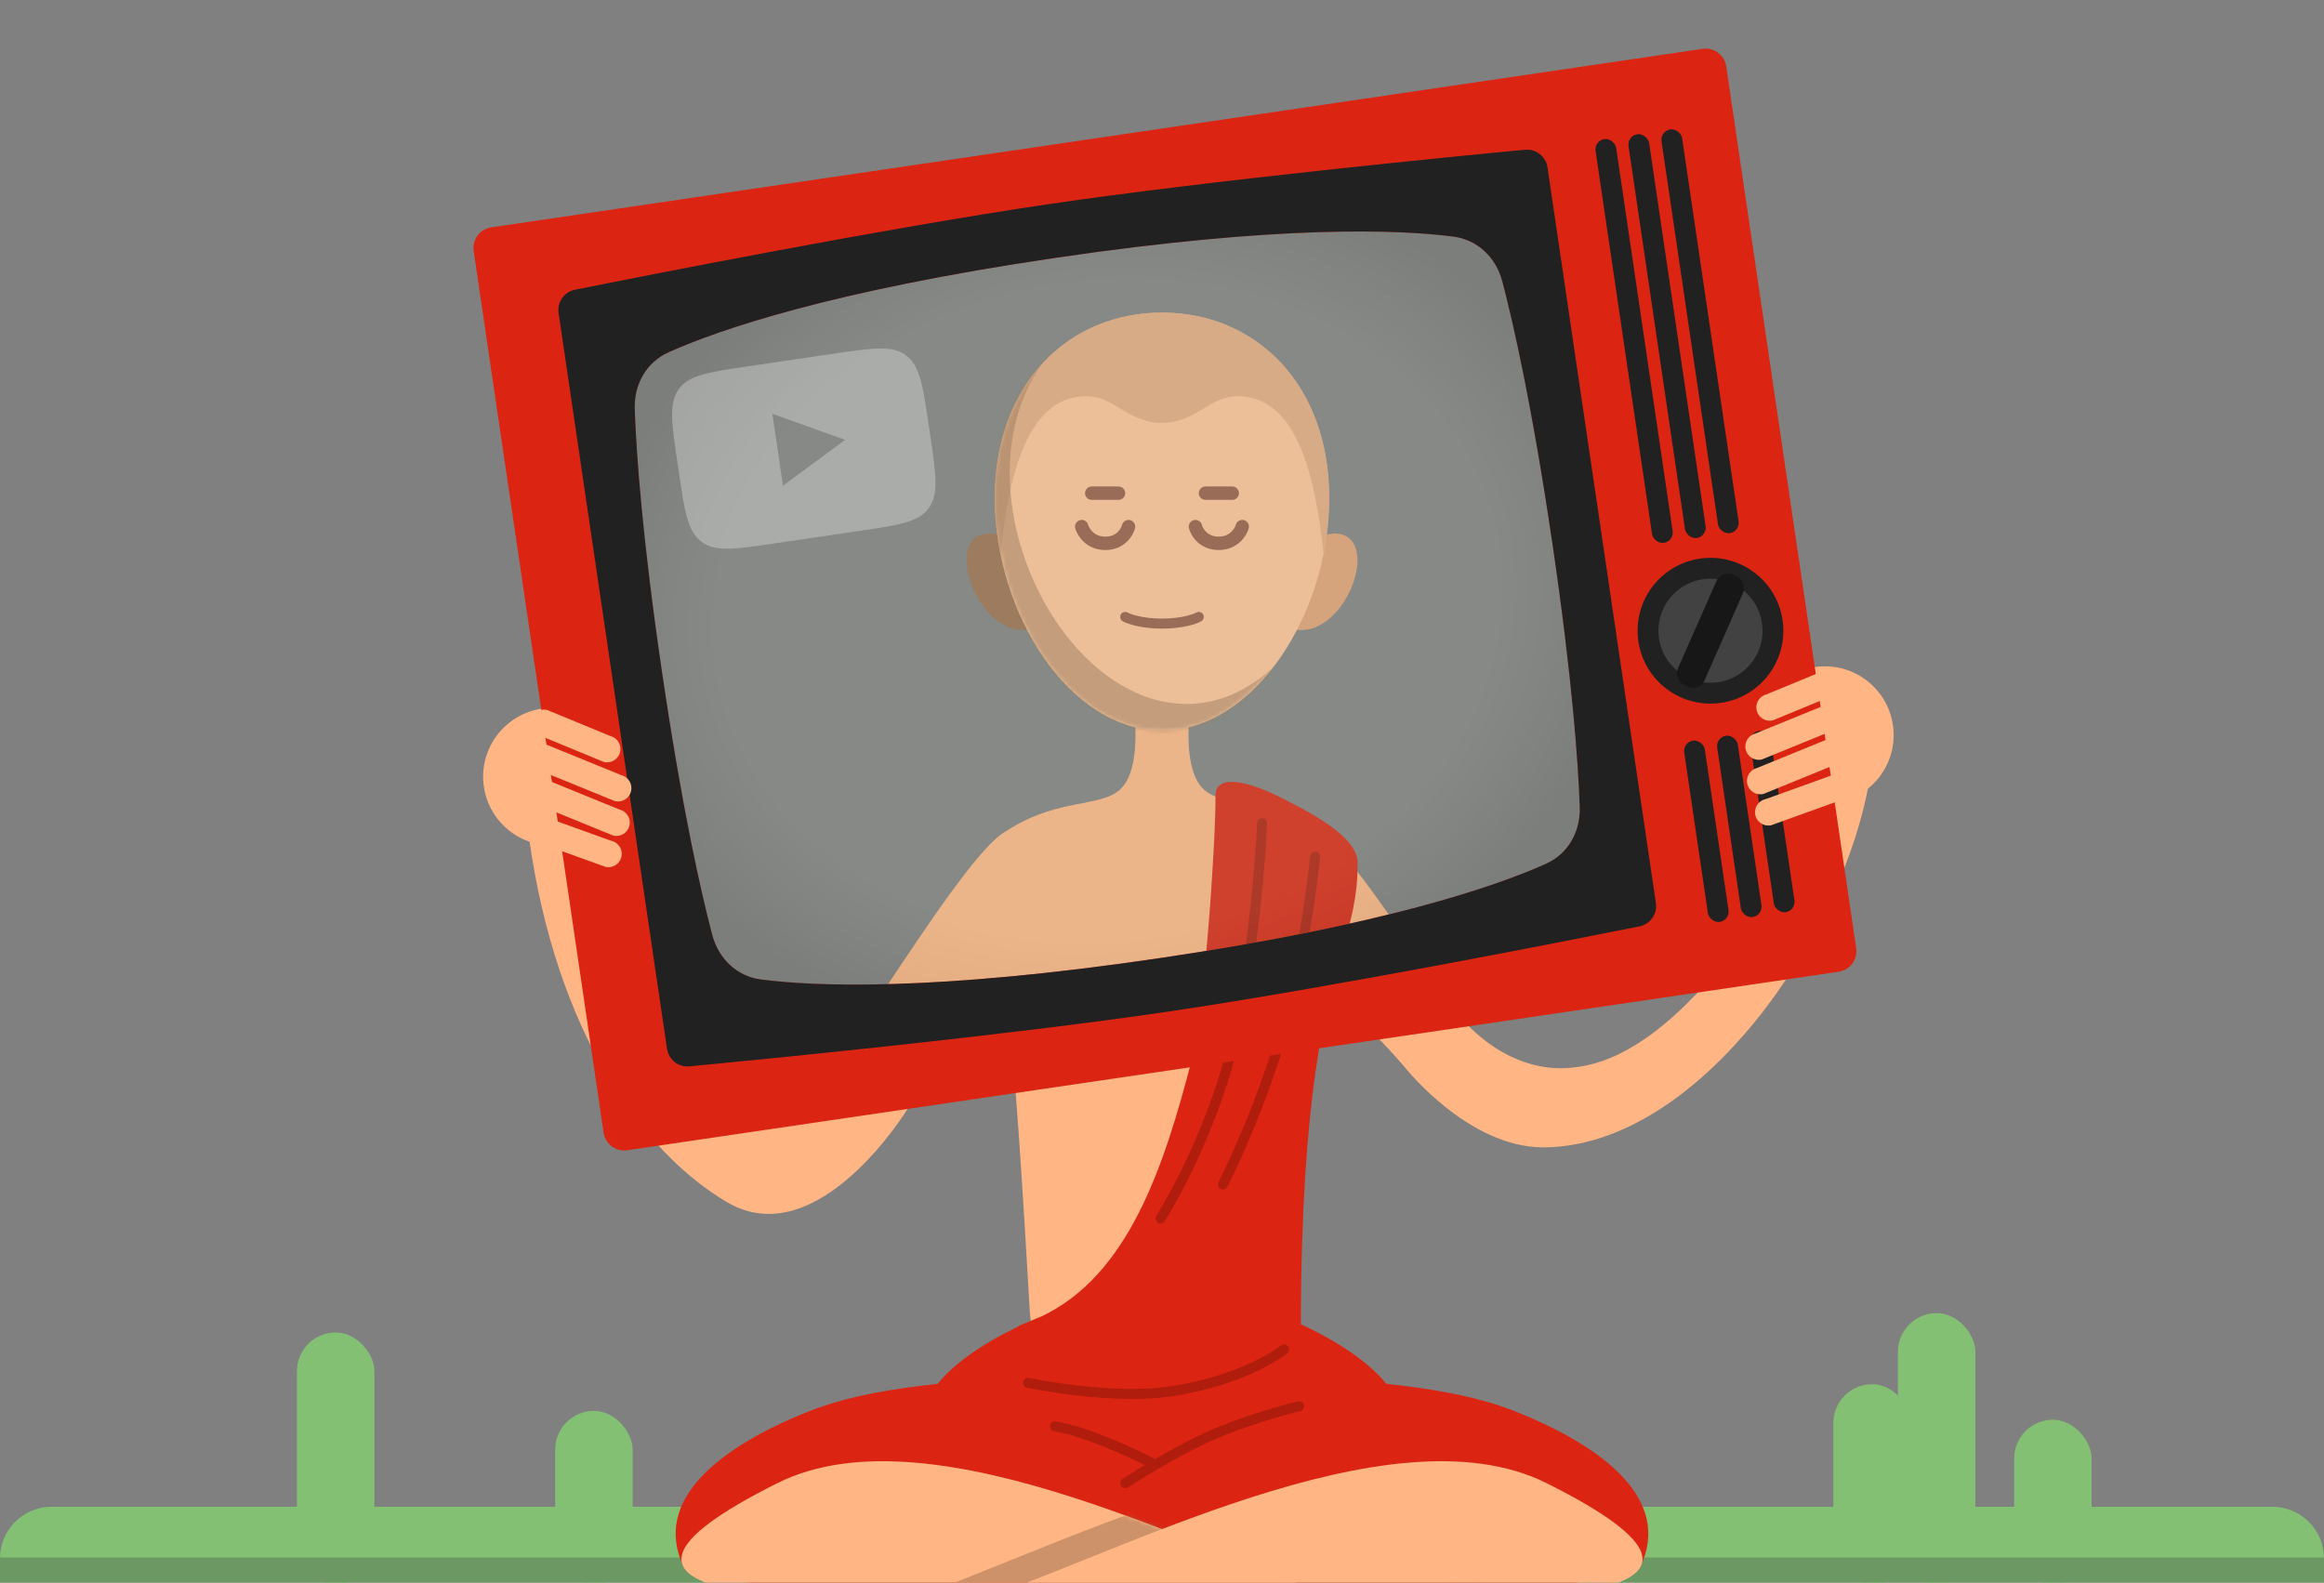 <?xml version="1.0" encoding="UTF-8"?> <svg xmlns="http://www.w3.org/2000/svg" width="558" height="380" viewBox="0 0 558 380" fill="none"><rect x="0" y="0" width="558" height="380" fill="#808080" stroke="none"/> <g clip-path="url(#clip0_381_3259)"> <path d="M0 374.2C0 367.352 5.552 361.8 12.4 361.8H545.6C552.448 361.8 558 367.352 558 374.2V380.4H0V374.2Z" fill="#83C073"></path> <rect x="71.297" y="319.95" width="18.6" height="60.45" rx="9.3" fill="#83C073"></rect> <rect x="133.301" y="338.779" width="18.6" height="41.621" rx="9.3" fill="#83C073"></rect> <rect x="455.699" y="315.3" width="18.6" height="65.1" rx="9.3" fill="#83C073"></rect> <rect x="483.602" y="340.913" width="18.6" height="39.487" rx="9.3" fill="#83C073"></rect> <rect x="342.551" y="340.913" width="18.6" height="39.487" rx="9.3" fill="#83C073"></rect> <rect x="440.199" y="332.375" width="18.6" height="48.025" rx="9.3" fill="#83C073"></rect> <path d="M0 373.997H558V380.4H0V373.997Z" fill="#363B42" fill-opacity="0.3"></path> <circle cx="132.5" cy="186.5" r="16.5" fill="#FFB684"></circle> <circle cx="16.5" cy="16.5" r="16.5" transform="matrix(-1 0 0 1 454.668 160)" fill="#FFB684"></circle> <path d="M272.17 170.219C272.839 174.502 273.294 184.193 269.76 188.69C267.673 191.347 264.151 192.031 259.661 192.903C254.649 193.876 248.429 195.084 241.651 199.532C235.629 202.655 223.29 221.195 211.788 238.476C202.581 252.309 202.001 261.213 189.449 269.001C176.897 276.789 147.634 224.2 142.501 199.532L127 201C133.496 247.968 154.309 276.805 174.591 288.677C196.498 301.5 217.959 266.19 217.959 266.19C217.959 266.19 239.643 233.664 241.651 241.695C243.417 248.759 246.115 295.275 247.012 310.75C247.135 312.869 247.224 314.406 247.273 315.18C247.594 320.32 251.289 337.667 278.996 337.667C306.703 337.667 310.398 320.32 310.719 315.18C310.767 314.406 310.857 312.869 310.98 310.75C311.877 295.275 314.575 248.759 316.341 241.695C318.348 233.664 337.5 256.5 337.5 256.5C337.5 256.5 352.599 275.5 370.5 275.5C407.5 275.5 442.767 224.951 449 186.5L433.5 190.5C431.333 196 422.823 222.399 407.5 238.476C393 253.689 382.457 256.5 374.5 256.5C366.543 256.5 355.411 252.309 346.204 238.476C334.702 221.195 322.362 202.655 316.341 199.532C309.562 195.084 303.343 193.876 298.331 192.903C293.841 192.031 290.319 191.347 288.232 188.69C284.698 184.193 285.153 174.502 285.822 170.219H278.996H272.17Z" fill="#FFB684"></path> <path d="M321.868 145.673C326.154 139.936 327.476 131.864 323.748 129.08C320.021 126.297 312.657 129.855 308.371 135.592C304.086 141.33 304.502 147.075 308.229 149.858C311.956 152.642 317.582 151.411 321.868 145.673Z" fill="#E3A174"></path> <path d="M236.12 145.673C231.835 139.936 230.513 131.864 234.24 129.08C237.967 126.297 245.332 129.855 249.617 135.592C253.903 141.33 253.486 147.075 249.759 149.858C246.032 152.642 240.406 151.411 236.12 145.673Z" fill="#9B6E4F"></path> <path d="M238.845 119.623C238.845 147.344 256.823 175.439 279.001 175.439C301.178 175.439 319.156 147.344 319.156 119.623C319.156 91.901 301.178 75.05 279.001 75.05C256.823 75.05 238.845 91.901 238.845 119.623Z" fill="#FFC399"></path> <path d="M259.723 126.449C260.101 127.788 261.767 130.465 265.401 130.465C269.036 130.465 270.626 127.788 270.966 126.449" stroke="#965B45" stroke-width="3.212" stroke-linecap="round"></path> <path d="M262.129 118.418H268.554" stroke="#965B45" stroke-width="3.212" stroke-linecap="round"></path> <path d="M259.722 243.302C259.722 244.854 260.98 246.112 262.533 246.112C264.085 246.112 265.344 244.854 265.344 243.302C265.344 241.749 264.085 240.491 262.533 240.491C260.98 240.491 259.722 241.749 259.722 243.302Z" fill="#C87556"></path> <path d="M298.273 126.449C297.895 127.788 296.229 130.465 292.595 130.465C288.961 130.465 287.371 127.788 287.03 126.449" stroke="#965B45" stroke-width="3.212" stroke-linecap="round"></path> <path d="M295.863 118.418H289.438" stroke="#965B45" stroke-width="3.212" stroke-linecap="round"></path> <path d="M270.164 148.133C271.12 148.669 274.226 149.739 278.998 149.739C283.771 149.739 286.876 148.669 287.833 148.133" stroke="#965B45" stroke-width="2.409" stroke-linecap="round"></path> <path d="M298.274 243.301C298.274 244.854 297.016 246.112 295.463 246.112C293.911 246.112 292.652 244.854 292.652 243.301C292.652 241.749 293.911 240.49 295.463 240.49C297.016 240.49 298.274 241.749 298.274 243.301Z" fill="#C87556"></path> <path fill-rule="evenodd" clip-rule="evenodd" d="M244.054 318.736C244.734 318.311 245.537 317.927 246.471 317.589C246.567 317.554 246.662 317.519 246.758 317.484C247.868 316.99 249.003 316.51 250.16 316.046C270.763 306.216 279.391 280.718 286.225 254.143C288.908 243.71 291.847 204.752 291.847 191.099C291.847 184.674 302.689 189.092 306.704 191.099C313.932 194.713 325.979 200.737 325.979 207.161C325.979 215.423 324.369 220.993 322.255 228.309C318.269 242.098 312.492 262.086 312.33 317.978C321.541 322.209 328.91 327.356 332.858 332.282C342.092 333.294 353.73 334.911 363.725 338.871C385.007 347.304 401.552 360.154 393.842 376.216C391.604 380.878 356.633 381.311 321.614 381.744H321.614C306.55 381.931 291.477 382.117 278.997 382.641C266.516 382.117 251.443 381.931 236.379 381.744H236.379C201.36 381.311 166.389 380.878 164.152 376.216C156.442 360.154 172.986 347.304 194.268 338.871C204.264 334.911 215.902 333.294 225.136 332.282C228.85 327.646 235.595 322.816 244.054 318.736Z" fill="#DB2512"></path> <path fill-rule="evenodd" clip-rule="evenodd" d="M260.925 95.128C246.824 95.128 242.275 113.467 240.196 133.002C239.312 128.613 238.84 124.113 238.84 119.623C238.84 91.902 256.818 75.051 278.995 75.05C301.172 75.051 319.15 91.902 319.15 119.623C319.15 124.113 318.678 128.613 317.793 133.002C315.715 113.467 311.166 95.128 297.065 95.128C293.955 95.128 291.536 96.575 288.994 98.096C286.179 99.779 283.214 101.553 278.995 101.553C274.775 101.553 271.81 99.779 268.996 98.096C266.454 96.575 264.035 95.128 260.925 95.128Z" fill="#D69973" fill-opacity="0.6"></path> <path d="M186.64 356.138C224.493 337.211 291.73 374.558 325.578 385.05H244.468H244.467C191.838 385.05 128.816 385.05 186.64 356.138Z" fill="#FFB684"></path> <g style="mix-blend-mode:multiply" opacity="0.5"> <mask id="mask0_381_3259" style="mask-type:alpha" maskUnits="userSpaceOnUse" x="163" y="350" width="163" height="36"> <path d="M186.628 356.138C224.482 337.211 291.719 374.558 325.566 385.05H244.456H244.456C191.827 385.05 128.804 385.05 186.628 356.138Z" fill="#FFB684"></path> </mask> <g mask="url(#mask0_381_3259)"> <path d="M372.735 353.618C327.501 330.939 247.154 375.69 206.707 388.262H303.632H303.632C366.522 388.262 441.833 388.262 372.735 353.618Z" fill="#9B6E4F"></path> </g> </g> <path d="M371.356 356.138C333.503 337.211 266.266 374.558 232.418 385.05H313.528H313.529C366.158 385.05 429.18 385.05 371.356 356.138Z" fill="#FFB684"></path> <path d="M303.037 197.686C303.037 197.686 302.209 219.815 297.454 244.492C292.264 271.426 278.656 292.567 278.656 292.567M315.775 205.675C315.775 205.675 313.307 231.478 306.207 253.425C300.508 271.042 293.637 284.405 293.637 284.405M308.311 324.014C308.311 324.014 299.476 331.242 281.406 334.053C266.95 336.301 246.873 332.045 246.873 332.045M311.925 337.667C311.925 337.667 299.878 340.477 289.437 345.296C285.412 347.154 280.984 349.614 277.389 351.721M270.163 356.138C270.163 356.138 273.215 354.167 277.389 351.721M277.389 351.721C272.571 349.178 261.007 343.77 253.297 342.485" stroke="#B01D0D" stroke-width="2.409" stroke-linecap="round"></path> <g style="mix-blend-mode:multiply" opacity="0.5"> <mask id="mask1_381_3259" style="mask-type:alpha" maskUnits="userSpaceOnUse" x="238" y="75" width="82" height="101"> <path d="M238.841 119.623C238.841 147.344 256.819 175.439 278.997 175.439C301.174 175.439 319.152 147.344 319.152 119.623C319.152 91.901 301.174 75.05 278.997 75.05C256.819 75.05 238.841 91.901 238.841 119.623Z" fill="#FFB684"></path> </mask> <g mask="url(#mask1_381_3259)"> <path fill-rule="evenodd" clip-rule="evenodd" d="M288.565 181.677C262.035 183.77 237.875 151.859 235.258 118.696C232.642 85.533 252.558 63.677 279.088 61.584C305.619 59.49 328.716 77.952 331.333 111.115C333.95 144.277 315.095 179.583 288.565 181.677ZM287.02 168.952C264.857 170.701 244.74 144.858 242.617 117.959C240.495 91.06 257.171 73.292 279.333 71.543C301.495 69.794 320.752 84.727 322.874 111.626C324.997 138.525 309.182 167.204 287.02 168.952Z" fill="#9B6E4F"></path> </g> </g> <path fill-rule="evenodd" clip-rule="evenodd" d="M117.947 54.589C115.215 54.992 113.326 57.533 113.729 60.265L144.927 271.979C145.329 274.71 147.87 276.599 150.602 276.196L441.461 233.336C444.193 232.933 446.081 230.392 445.679 227.66L414.481 15.947C414.079 13.215 411.538 11.326 408.806 11.729L117.947 54.589ZM160.545 84.58C155.141 87.001 152.192 92.363 152.405 98.281C152.785 108.891 154.197 129.106 159.007 161.748C163.817 194.39 168.297 214.154 170.993 224.423C172.496 230.15 176.866 234.434 182.739 235.193C195.73 236.872 224.206 238.058 278.245 230.095C332.284 222.132 359.208 212.783 371.162 207.427C376.566 205.006 379.514 199.644 379.302 193.727C378.922 183.116 377.51 162.901 372.7 130.259C367.89 97.617 363.41 77.853 360.714 67.584C359.21 61.857 354.84 57.574 348.968 56.814C335.977 55.135 307.501 53.949 253.462 61.912C199.423 69.875 172.499 79.224 160.545 84.58Z" fill="#DB2512"></path> <path fill-rule="evenodd" clip-rule="evenodd" d="M138.051 69.57C135.447 70.092 133.734 72.558 134.121 75.185L160.148 251.81C160.535 254.437 162.887 256.304 165.53 256.053C182.362 254.456 240.793 248.755 280.139 242.957C319.486 237.158 377.077 225.763 393.654 222.437C396.258 221.915 397.971 219.449 397.584 216.822L371.557 40.197C371.17 37.57 368.818 35.703 366.175 35.954C349.342 37.551 290.912 43.252 251.566 49.05C212.219 54.849 154.628 66.244 138.051 69.57ZM160.544 84.58C155.14 87.001 152.191 92.363 152.404 98.281C152.784 108.891 154.196 129.106 159.006 161.748C163.816 194.39 168.296 214.153 170.992 224.423C172.495 230.15 176.865 234.434 182.738 235.193C195.729 236.872 224.205 238.058 278.244 230.095C332.283 222.132 359.207 212.783 371.161 207.427C376.565 205.006 379.513 199.644 379.301 193.727C378.921 183.116 377.509 162.901 372.699 130.259C367.889 97.617 363.409 77.853 360.713 67.584C359.209 61.857 354.839 57.574 348.967 56.814C335.976 55.135 307.5 53.949 253.461 61.912C199.422 69.875 172.498 79.224 160.544 84.58Z" fill="#212121"></path> <circle cx="410.692" cy="151.446" r="17.5" transform="rotate(-8.383 410.692 151.446)" fill="#212121"></circle> <circle cx="410.693" cy="151.446" r="12.5" transform="rotate(-8.383 410.693 151.446)" fill="#424242"></circle> <rect x="413.34" y="136.767" width="7" height="29" rx="3" transform="rotate(23.793 413.34 136.767)" fill="#171717"></rect> <rect x="382.738" y="33.764" width="5" height="98" rx="2.5" transform="rotate(-8.383 382.738 33.764)" fill="#212121"></rect> <rect x="390.652" y="32.598" width="5" height="98" rx="2.5" transform="rotate(-8.383 390.652 32.598)" fill="#212121"></rect> <rect x="398.57" y="31.432" width="5" height="98" rx="2.5" transform="rotate(-8.383 398.57 31.432)" fill="#212121"></rect> <rect x="404.023" y="178.205" width="5" height="44" rx="2.5" transform="rotate(-8.383 404.023 178.205)" fill="#212121"></rect> <rect x="411.938" y="177.038" width="5" height="44" rx="2.5" transform="rotate(-8.383 411.938 177.038)" fill="#212121"></rect> <rect x="419.852" y="175.872" width="5" height="44" rx="2.5" transform="rotate(-8.383 419.852 175.872)" fill="#212121"></rect> <g opacity="0.2"> <path d="M152.406 98.281C152.194 92.363 155.143 87.001 160.547 84.58C172.501 79.224 199.424 69.875 253.463 61.912C307.502 53.949 335.978 55.135 348.969 56.814C354.842 57.574 359.212 61.857 360.716 67.584C363.412 77.853 367.891 97.617 372.701 130.259C377.511 162.901 378.923 183.116 379.304 193.727C379.516 199.644 376.567 205.006 371.163 207.427C359.209 212.783 332.286 222.132 278.247 230.095C224.208 238.058 195.732 236.872 182.741 235.193C176.868 234.434 172.498 230.15 170.994 224.423C168.298 214.154 163.819 194.39 159.009 161.748C154.199 129.106 152.787 108.891 152.406 98.281Z" fill="#9EAE9B"></path> <path d="M152.406 98.281C152.194 92.363 155.143 87.001 160.547 84.58C172.501 79.224 199.424 69.875 253.463 61.912C307.502 53.949 335.978 55.135 348.969 56.814C354.842 57.574 359.212 61.857 360.716 67.584C363.412 77.853 367.891 97.617 372.701 130.259C377.511 162.901 378.923 183.116 379.304 193.727C379.516 199.644 376.567 205.006 371.163 207.427C359.209 212.783 332.286 222.132 278.247 230.095C224.208 238.058 195.732 236.872 182.741 235.193C176.868 234.434 172.498 230.15 170.994 224.423C168.298 214.154 163.819 194.39 159.009 161.748C154.199 129.106 152.787 108.891 152.406 98.281Z" fill="url(#paint0_radial_381_3259)" fill-opacity="0.3"></path> </g> <path fill-rule="evenodd" clip-rule="evenodd" d="M163.013 93.397C160.548 96.756 161.243 101.474 162.634 110.911L163.002 113.414C164.393 122.851 165.088 127.57 168.418 130.074C171.748 132.579 176.411 131.892 185.739 130.517L206.514 127.456C215.842 126.081 220.505 125.394 222.971 122.035C225.437 118.677 224.741 113.958 223.351 104.521L222.982 102.019C221.591 92.582 220.896 87.863 217.566 85.358C214.237 82.853 209.573 83.541 200.246 84.915L179.47 87.977C170.143 89.351 165.479 90.038 163.013 93.397ZM202.917 105.615L187.989 116.635L185.445 99.369L202.917 105.615Z" fill="white" fill-opacity="0.3"></path> <path fill-rule="evenodd" clip-rule="evenodd" d="M127.5 172.845C127.081 174.569 128.138 176.306 129.862 176.726L144.997 182.968C146.721 183.388 148.458 182.33 148.878 180.606C149.297 178.883 148.24 177.145 146.516 176.726L131.381 170.483C129.657 170.063 127.92 171.121 127.5 172.845Z" fill="#FFB684"></path> <path fill-rule="evenodd" clip-rule="evenodd" d="M443.168 162.845C443.587 164.569 442.529 166.306 440.806 166.726L425.671 172.968C423.947 173.388 422.21 172.33 421.79 170.606C421.371 168.883 422.428 167.145 424.152 166.726L439.287 160.483C441.011 160.063 442.748 161.121 443.168 162.845Z" fill="#FFB684"></path> <path fill-rule="evenodd" clip-rule="evenodd" d="M127.52 198.858C127.18 200.599 128.315 202.287 130.056 202.628L145.458 208.178C147.199 208.518 148.887 207.383 149.228 205.642C149.568 203.901 148.433 202.213 146.692 201.872L131.29 196.322C129.549 195.982 127.861 197.117 127.52 198.858Z" fill="#FFB684"></path> <path fill-rule="evenodd" clip-rule="evenodd" d="M443.148 188.858C443.488 190.599 442.353 192.287 440.612 192.628L425.21 198.178C423.469 198.518 421.781 197.383 421.44 195.642C421.1 193.901 422.235 192.213 423.976 191.872L439.378 186.322C441.119 185.982 442.807 187.117 443.148 188.858Z" fill="#FFB684"></path> <path fill-rule="evenodd" clip-rule="evenodd" d="M126.547 180.845C126.128 182.569 127.185 184.306 128.909 184.726L147.635 192.362C149.359 192.781 151.096 191.724 151.516 190C151.935 188.276 150.878 186.539 149.154 186.119L130.428 178.483C128.704 178.063 126.967 179.121 126.547 180.845Z" fill="#FFB684"></path> <path fill-rule="evenodd" clip-rule="evenodd" d="M444.121 170.845C444.54 172.569 443.483 174.306 441.759 174.726L423.033 182.362C421.309 182.781 419.572 181.724 419.152 180C418.733 178.276 419.79 176.539 421.514 176.119L440.24 168.483C441.964 168.063 443.701 169.121 444.121 170.845Z" fill="#FFB684"></path> <path fill-rule="evenodd" clip-rule="evenodd" d="M126.153 189.119C125.733 190.843 126.791 192.581 128.515 193L147.24 200.636C148.964 201.056 150.702 199.998 151.121 198.274C151.541 196.55 150.483 194.813 148.759 194.394L130.034 186.757C128.31 186.338 126.572 187.395 126.153 189.119Z" fill="#FFB684"></path> <path fill-rule="evenodd" clip-rule="evenodd" d="M444.515 179.119C444.935 180.843 443.877 182.581 442.153 183L423.428 190.636C421.704 191.056 419.966 189.998 419.547 188.274C419.127 186.55 420.185 184.813 421.909 184.394L440.634 176.757C442.358 176.338 444.096 177.395 444.515 179.119Z" fill="#FFB684"></path> </g> <defs> <radialGradient id="paint0_radial_381_3259" cx="0" cy="0" r="1" gradientUnits="userSpaceOnUse" gradientTransform="translate(265.855 146.004) rotate(81.617) scale(103.5 124.5)"> <stop offset="0.763" stop-opacity="0"></stop> <stop offset="1"></stop> </radialGradient> <clipPath id="clip0_381_3259"> <rect width="558" height="380" fill="white"></rect> </clipPath> </defs> </svg> 